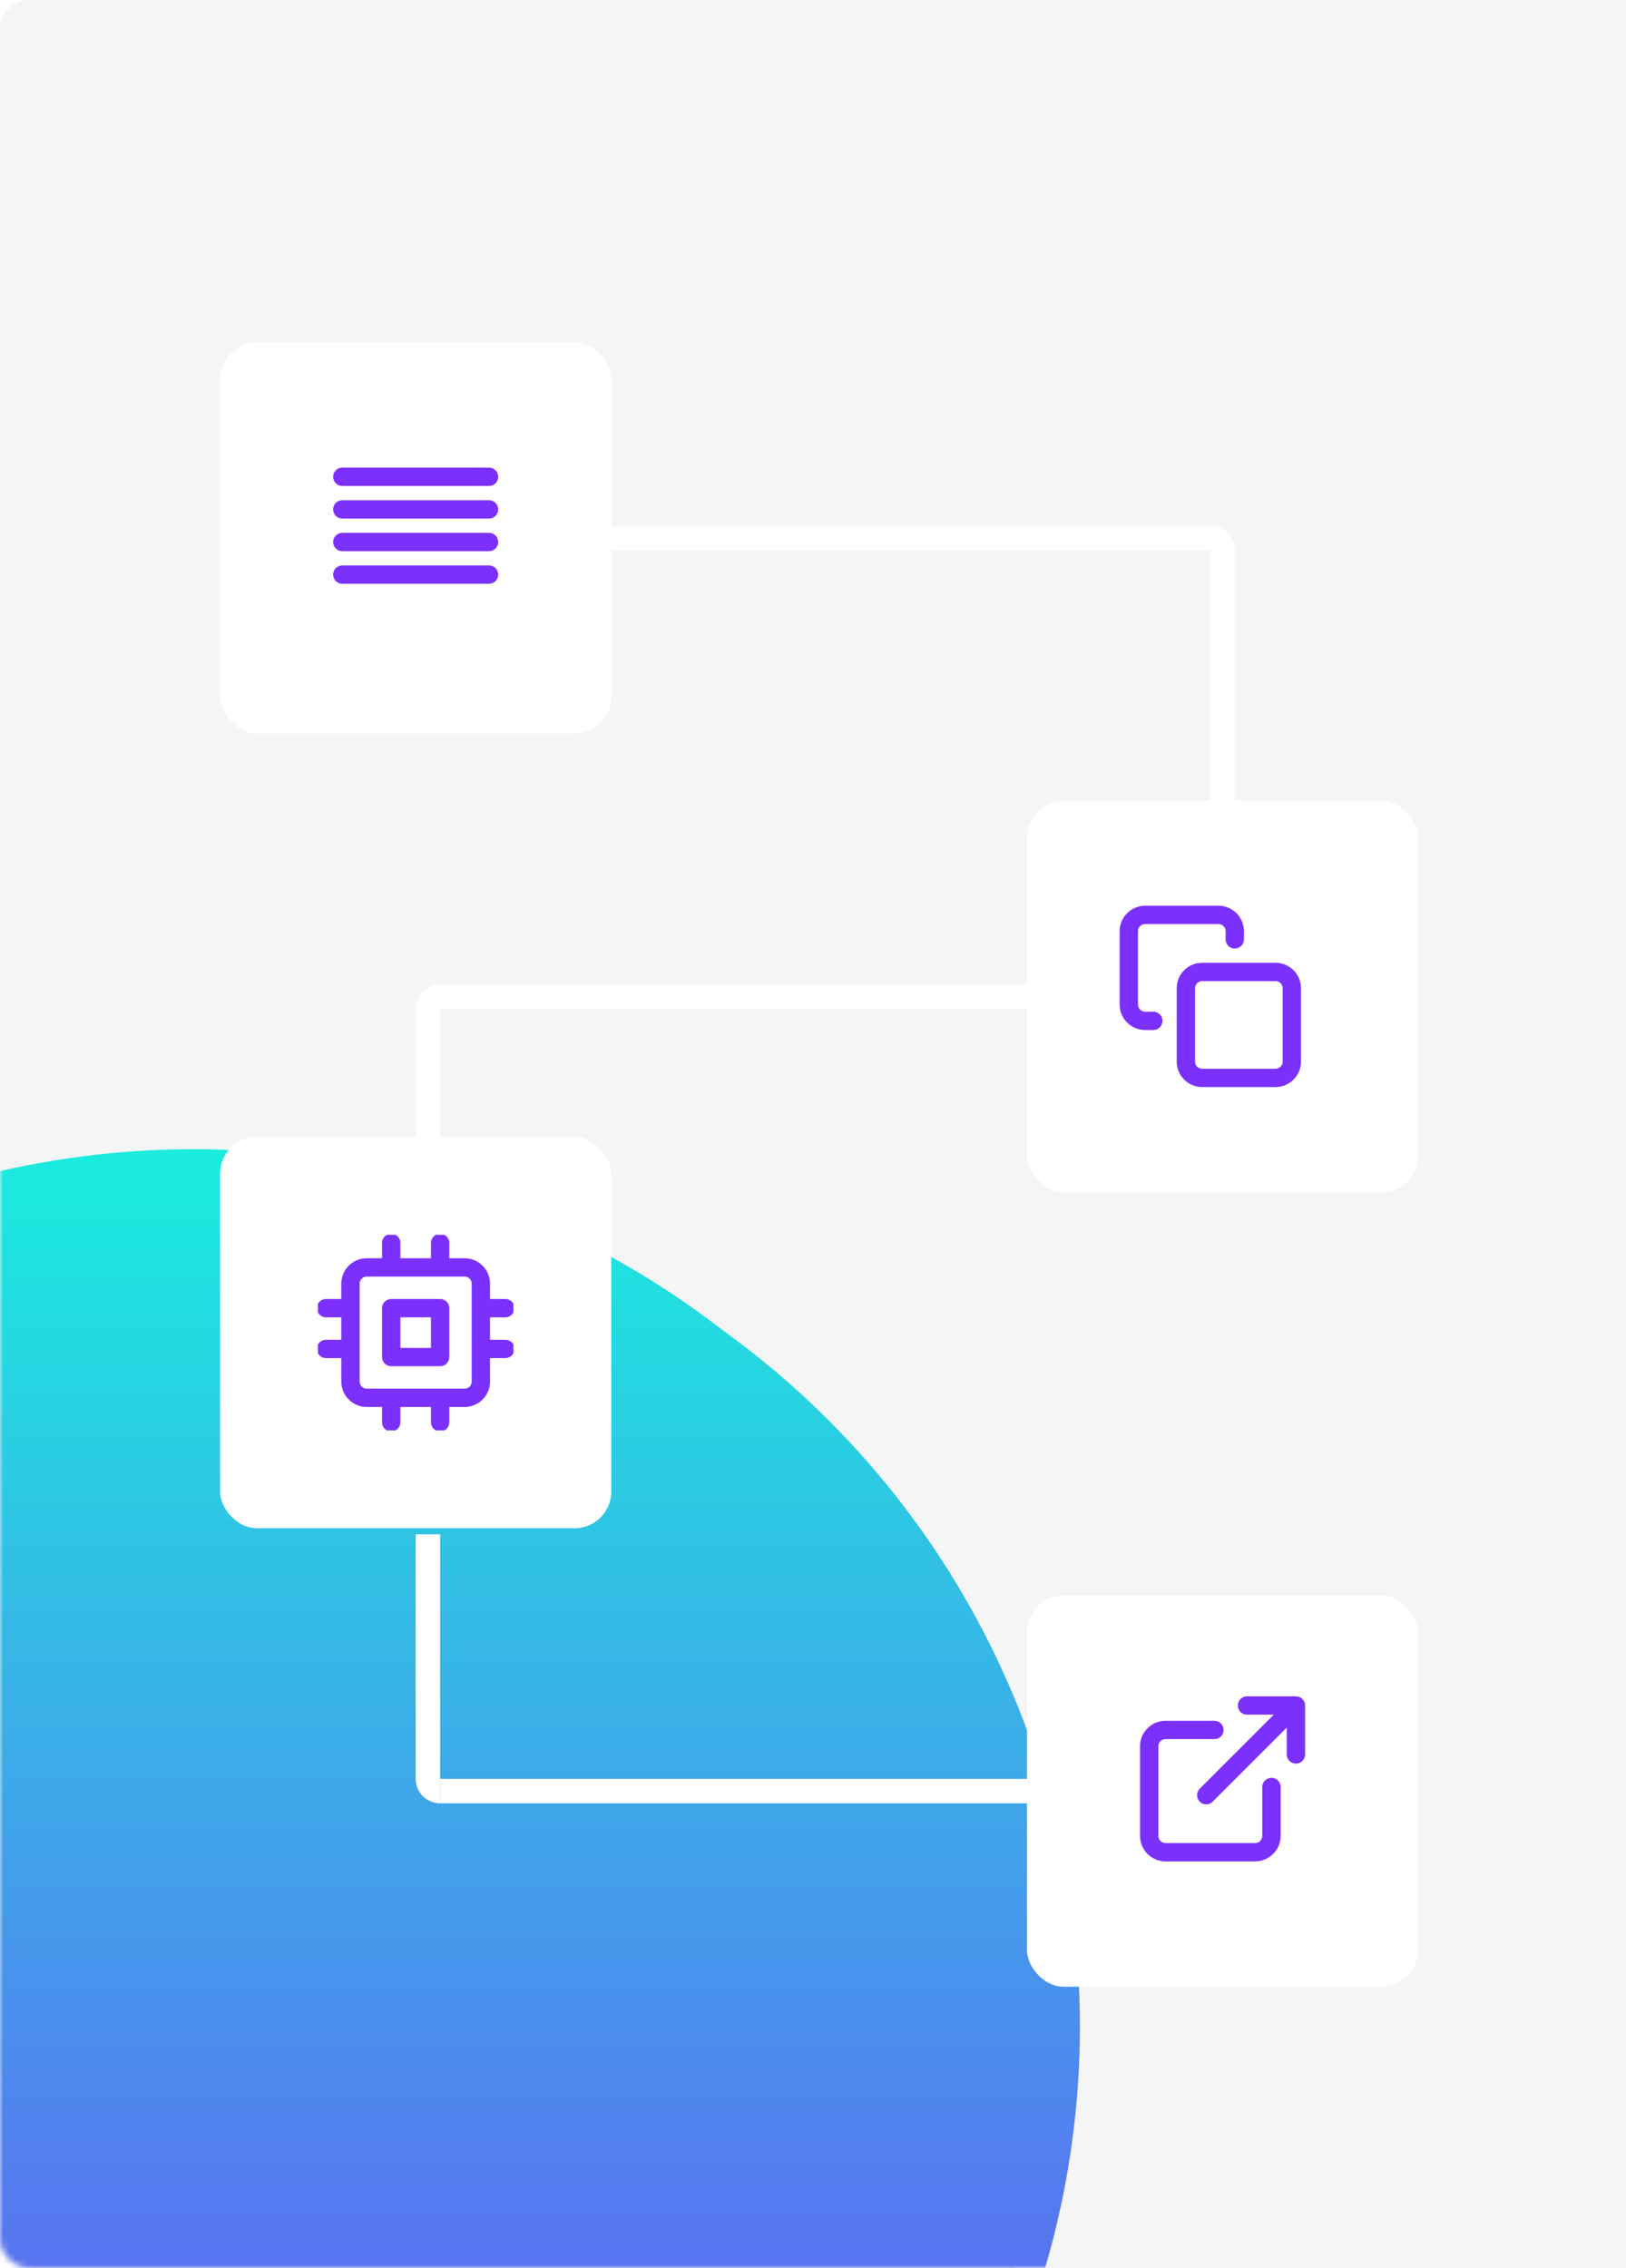 <svg width="266" height="371" viewBox="0 0 266 371" fill="none" xmlns="http://www.w3.org/2000/svg">
<path d="M0 5C0 2.239 2.239 0 5 0H266V371H5C2.239 371 0 368.761 0 366V5Z" fill="#F5F5F5"/>
<mask id="mask0_159_184" style="mask-type:alpha" maskUnits="userSpaceOnUse" x="0" y="0" width="265" height="371">
<path d="M0 5C0 2.239 2.239 0 5 0H260C262.761 0 265 2.239 265 5V366C265 368.761 262.761 371 260 371H5C2.239 371 0 368.761 0 366V5Z" fill="#F5F5F5"/>
</mask>
<g mask="url(#mask0_159_184)">
<g filter="url(#filter0_f_159_184)">
<circle cx="132.5" cy="185.5" r="140.5" fill="url(#paint0_linear_159_184)"/>
</g>
<g filter="url(#filter1_f_159_184)">
<circle cx="132.5" cy="185.5" r="140.5" fill="url(#paint1_linear_159_184)"/>
</g>
</g>
<rect x="36" y="56" width="64" height="64" rx="6" fill="white"/>
<rect x="168" y="261" width="64" height="64" rx="6" fill="white"/>
<rect x="36" y="186" width="64" height="64" rx="6" fill="white"/>
<rect x="168" y="131" width="64" height="64" rx="6" fill="white"/>
<path d="M100 86H198C200.209 86 202 87.791 202 90H100V86Z" fill="white"/>
<path d="M68 165C68 162.791 69.791 161 72 161H168V165H68Z" fill="white"/>
<rect x="72" y="291" width="96" height="4" fill="white"/>
<rect x="198" y="131" width="41" height="4" transform="rotate(-90 198 131)" fill="white"/>
<rect x="68" y="187" width="22" height="4" transform="rotate(-90 68 187)" fill="white"/>
<path d="M72 295C69.791 295 68 293.209 68 291V251H72V295Z" fill="white"/>
<path d="M80 83.333H56M80 78H56M80 88.667H56M80 94H56" stroke="#7C30FC" stroke-width="3" stroke-linecap="round" stroke-linejoin="round"/>
<path d="M188.667 167H187.333C186.626 167 185.948 166.719 185.448 166.219C184.947 165.719 184.667 165.041 184.667 164.333V152.333C184.667 151.626 184.947 150.948 185.448 150.448C185.948 149.948 186.626 149.667 187.333 149.667H199.333C200.04 149.667 200.719 149.948 201.219 150.448C201.719 150.948 202 151.626 202 152.333V153.667M196.667 159H208.667C210.139 159 211.333 160.194 211.333 161.667V173.667C211.333 175.139 210.139 176.333 208.667 176.333H196.667C195.194 176.333 194 175.139 194 173.667V161.667C194 160.194 195.194 159 196.667 159Z" stroke="#7C30FC" stroke-width="3" stroke-linecap="round" stroke-linejoin="round"/>
<g clip-path="url(#clip0_159_184)">
<path d="M64 203.333V207.333M72 203.333V207.333M64 228.667V232.667M72 228.667V232.667M78.667 214H82.667M78.667 220.667H82.667M53.334 214H57.334M53.334 220.667H57.334M60 207.333H76C77.473 207.333 78.667 208.527 78.667 210V226C78.667 227.473 77.473 228.667 76 228.667H60C58.527 228.667 57.334 227.473 57.334 226V210C57.334 208.527 58.527 207.333 60 207.333ZM64 214H72V222H64V214Z" stroke="#7C30FC" stroke-width="3" stroke-linecap="round" stroke-linejoin="round"/>
</g>
<path d="M208 292.333V300.333C208 301.041 207.719 301.719 207.219 302.219C206.719 302.719 206.041 303 205.333 303H190.667C189.959 303 189.281 302.719 188.781 302.219C188.281 301.719 188 301.041 188 300.333V285.667C188 284.959 188.281 284.281 188.781 283.781C189.281 283.281 189.959 283 190.667 283H198.667M204 279H212M212 279V287M212 279L197.333 293.667" stroke="#7C30FC" stroke-width="3" stroke-linecap="round" stroke-linejoin="round"/>
<path d="M0 5C0 2.239 2.239 0 5 0H266V371H5C2.239 371 0 368.761 0 366V5Z" fill="#F5F5F5"/>
<mask id="mask1_159_184" style="mask-type:alpha" maskUnits="userSpaceOnUse" x="0" y="0" width="266" height="371">
<path d="M0 5C0 2.239 2.239 0 5 0H261C263.761 0 266 2.239 266 5V366C266 368.761 263.761 371 261 371H5C2.239 371 0 368.761 0 366V5Z" fill="#F5F5F5"/>
</mask>
<g mask="url(#mask1_159_184)">
<g filter="url(#filter2_f_159_184)">
<ellipse cx="31.619" cy="328.5" rx="141.03" ry="140.5" fill="url(#paint2_linear_159_184)"/>
</g>
<g filter="url(#filter3_f_159_184)">
<ellipse cx="35.634" cy="331.5" rx="141.03" ry="140.5" fill="url(#paint3_linear_159_184)"/>
</g>
</g>
<rect x="36" y="56" width="64" height="64" rx="6" fill="white"/>
<rect x="168" y="261" width="64" height="64" rx="6" fill="white"/>
<rect x="36" y="186" width="64" height="64" rx="6" fill="white"/>
<rect x="168" y="131" width="64" height="64" rx="6" fill="white"/>
<path d="M100 86H198C200.209 86 202 87.791 202 90H100V86Z" fill="white"/>
<path d="M68 165C68 162.791 69.791 161 72 161H168V165H68Z" fill="white"/>
<rect x="72" y="291" width="96" height="4" fill="white"/>
<rect x="198" y="131" width="41" height="4" transform="rotate(-90 198 131)" fill="white"/>
<rect x="68" y="187" width="22" height="4" transform="rotate(-90 68 187)" fill="white"/>
<path d="M72 295C69.791 295 68 293.209 68 291V251H72V295Z" fill="white"/>
<path d="M80 83.333H56M80 78H56M80 88.667H56M80 94H56" stroke="#7C30FC" stroke-width="3" stroke-linecap="round" stroke-linejoin="round"/>
<path d="M188.667 167H187.333C186.626 167 185.948 166.719 185.448 166.219C184.947 165.719 184.667 165.041 184.667 164.333V152.333C184.667 151.626 184.947 150.948 185.448 150.448C185.948 149.948 186.626 149.667 187.333 149.667H199.333C200.04 149.667 200.719 149.948 201.219 150.448C201.719 150.948 202 151.626 202 152.333V153.667M196.667 159H208.667C210.139 159 211.333 160.194 211.333 161.667V173.667C211.333 175.139 210.139 176.333 208.667 176.333H196.667C195.194 176.333 194 175.139 194 173.667V161.667C194 160.194 195.194 159 196.667 159Z" stroke="#7C30FC" stroke-width="3" stroke-linecap="round" stroke-linejoin="round"/>
<g clip-path="url(#clip1_159_184)">
<path d="M64 203.333V207.333M72 203.333V207.333M64 228.667V232.667M72 228.667V232.667M78.667 214H82.667M78.667 220.667H82.667M53.334 214H57.334M53.334 220.667H57.334M60 207.333H76C77.473 207.333 78.667 208.527 78.667 210V226C78.667 227.473 77.473 228.667 76 228.667H60C58.527 228.667 57.334 227.473 57.334 226V210C57.334 208.527 58.527 207.333 60 207.333ZM64 214H72V222H64V214Z" stroke="#7C30FC" stroke-width="3" stroke-linecap="round" stroke-linejoin="round"/>
</g>
<path d="M208 292.333V300.333C208 301.041 207.719 301.719 207.219 302.219C206.719 302.719 206.041 303 205.333 303H190.667C189.959 303 189.281 302.719 188.781 302.219C188.281 301.719 188 301.041 188 300.333V285.667C188 284.959 188.281 284.281 188.781 283.781C189.281 283.281 189.959 283 190.667 283H198.667M204 279H212M212 279V287M212 279L197.333 293.667" stroke="#7C30FC" stroke-width="3" stroke-linecap="round" stroke-linejoin="round"/>
<defs>
<filter id="filter0_f_159_184" x="-206.3" y="-153.3" width="677.6" height="677.6" filterUnits="userSpaceOnUse" color-interpolation-filters="sRGB">
<feFlood flood-opacity="0" result="BackgroundImageFix"/>
<feBlend mode="normal" in="SourceGraphic" in2="BackgroundImageFix" result="shape"/>
<feGaussianBlur stdDeviation="99.15" result="effect1_foregroundBlur_159_184"/>
</filter>
<filter id="filter1_f_159_184" x="-206.3" y="-153.3" width="677.6" height="677.6" filterUnits="userSpaceOnUse" color-interpolation-filters="sRGB">
<feFlood flood-opacity="0" result="BackgroundImageFix"/>
<feBlend mode="normal" in="SourceGraphic" in2="BackgroundImageFix" result="shape"/>
<feGaussianBlur stdDeviation="99.15" result="effect1_foregroundBlur_159_184"/>
</filter>
<filter id="filter2_f_159_184" x="-307.711" y="-10.3" width="678.661" height="677.6" filterUnits="userSpaceOnUse" color-interpolation-filters="sRGB">
<feFlood flood-opacity="0" result="BackgroundImageFix"/>
<feBlend mode="normal" in="SourceGraphic" in2="BackgroundImageFix" result="shape"/>
<feGaussianBlur stdDeviation="99.15" result="effect1_foregroundBlur_159_184"/>
</filter>
<filter id="filter3_f_159_184" x="-303.696" y="-7.3" width="678.661" height="677.6" filterUnits="userSpaceOnUse" color-interpolation-filters="sRGB">
<feFlood flood-opacity="0" result="BackgroundImageFix"/>
<feBlend mode="normal" in="SourceGraphic" in2="BackgroundImageFix" result="shape"/>
<feGaussianBlur stdDeviation="99.15" result="effect1_foregroundBlur_159_184"/>
</filter>
<linearGradient id="paint0_linear_159_184" x1="132.5" y1="45" x2="132.5" y2="326" gradientUnits="userSpaceOnUse">
<stop stop-color="#1AECDE"/>
<stop offset="1" stop-color="#7C30FC"/>
</linearGradient>
<linearGradient id="paint1_linear_159_184" x1="132.5" y1="45" x2="132.5" y2="326" gradientUnits="userSpaceOnUse">
<stop stop-color="#1AECDE"/>
<stop offset="1" stop-color="#7C30FC"/>
</linearGradient>
<linearGradient id="paint2_linear_159_184" x1="31.619" y1="188" x2="31.619" y2="469" gradientUnits="userSpaceOnUse">
<stop stop-color="#1AECDE"/>
<stop offset="1" stop-color="#7C30FC"/>
</linearGradient>
<linearGradient id="paint3_linear_159_184" x1="35.634" y1="191" x2="35.634" y2="472" gradientUnits="userSpaceOnUse">
<stop stop-color="#1AECDE"/>
<stop offset="1" stop-color="#7C30FC"/>
</linearGradient>
<clipPath id="clip0_159_184">
<rect width="32" height="32" fill="white" transform="translate(52 202)"/>
</clipPath>
<clipPath id="clip1_159_184">
<rect width="32" height="32" fill="white" transform="translate(52 202)"/>
</clipPath>
</defs>
</svg>
